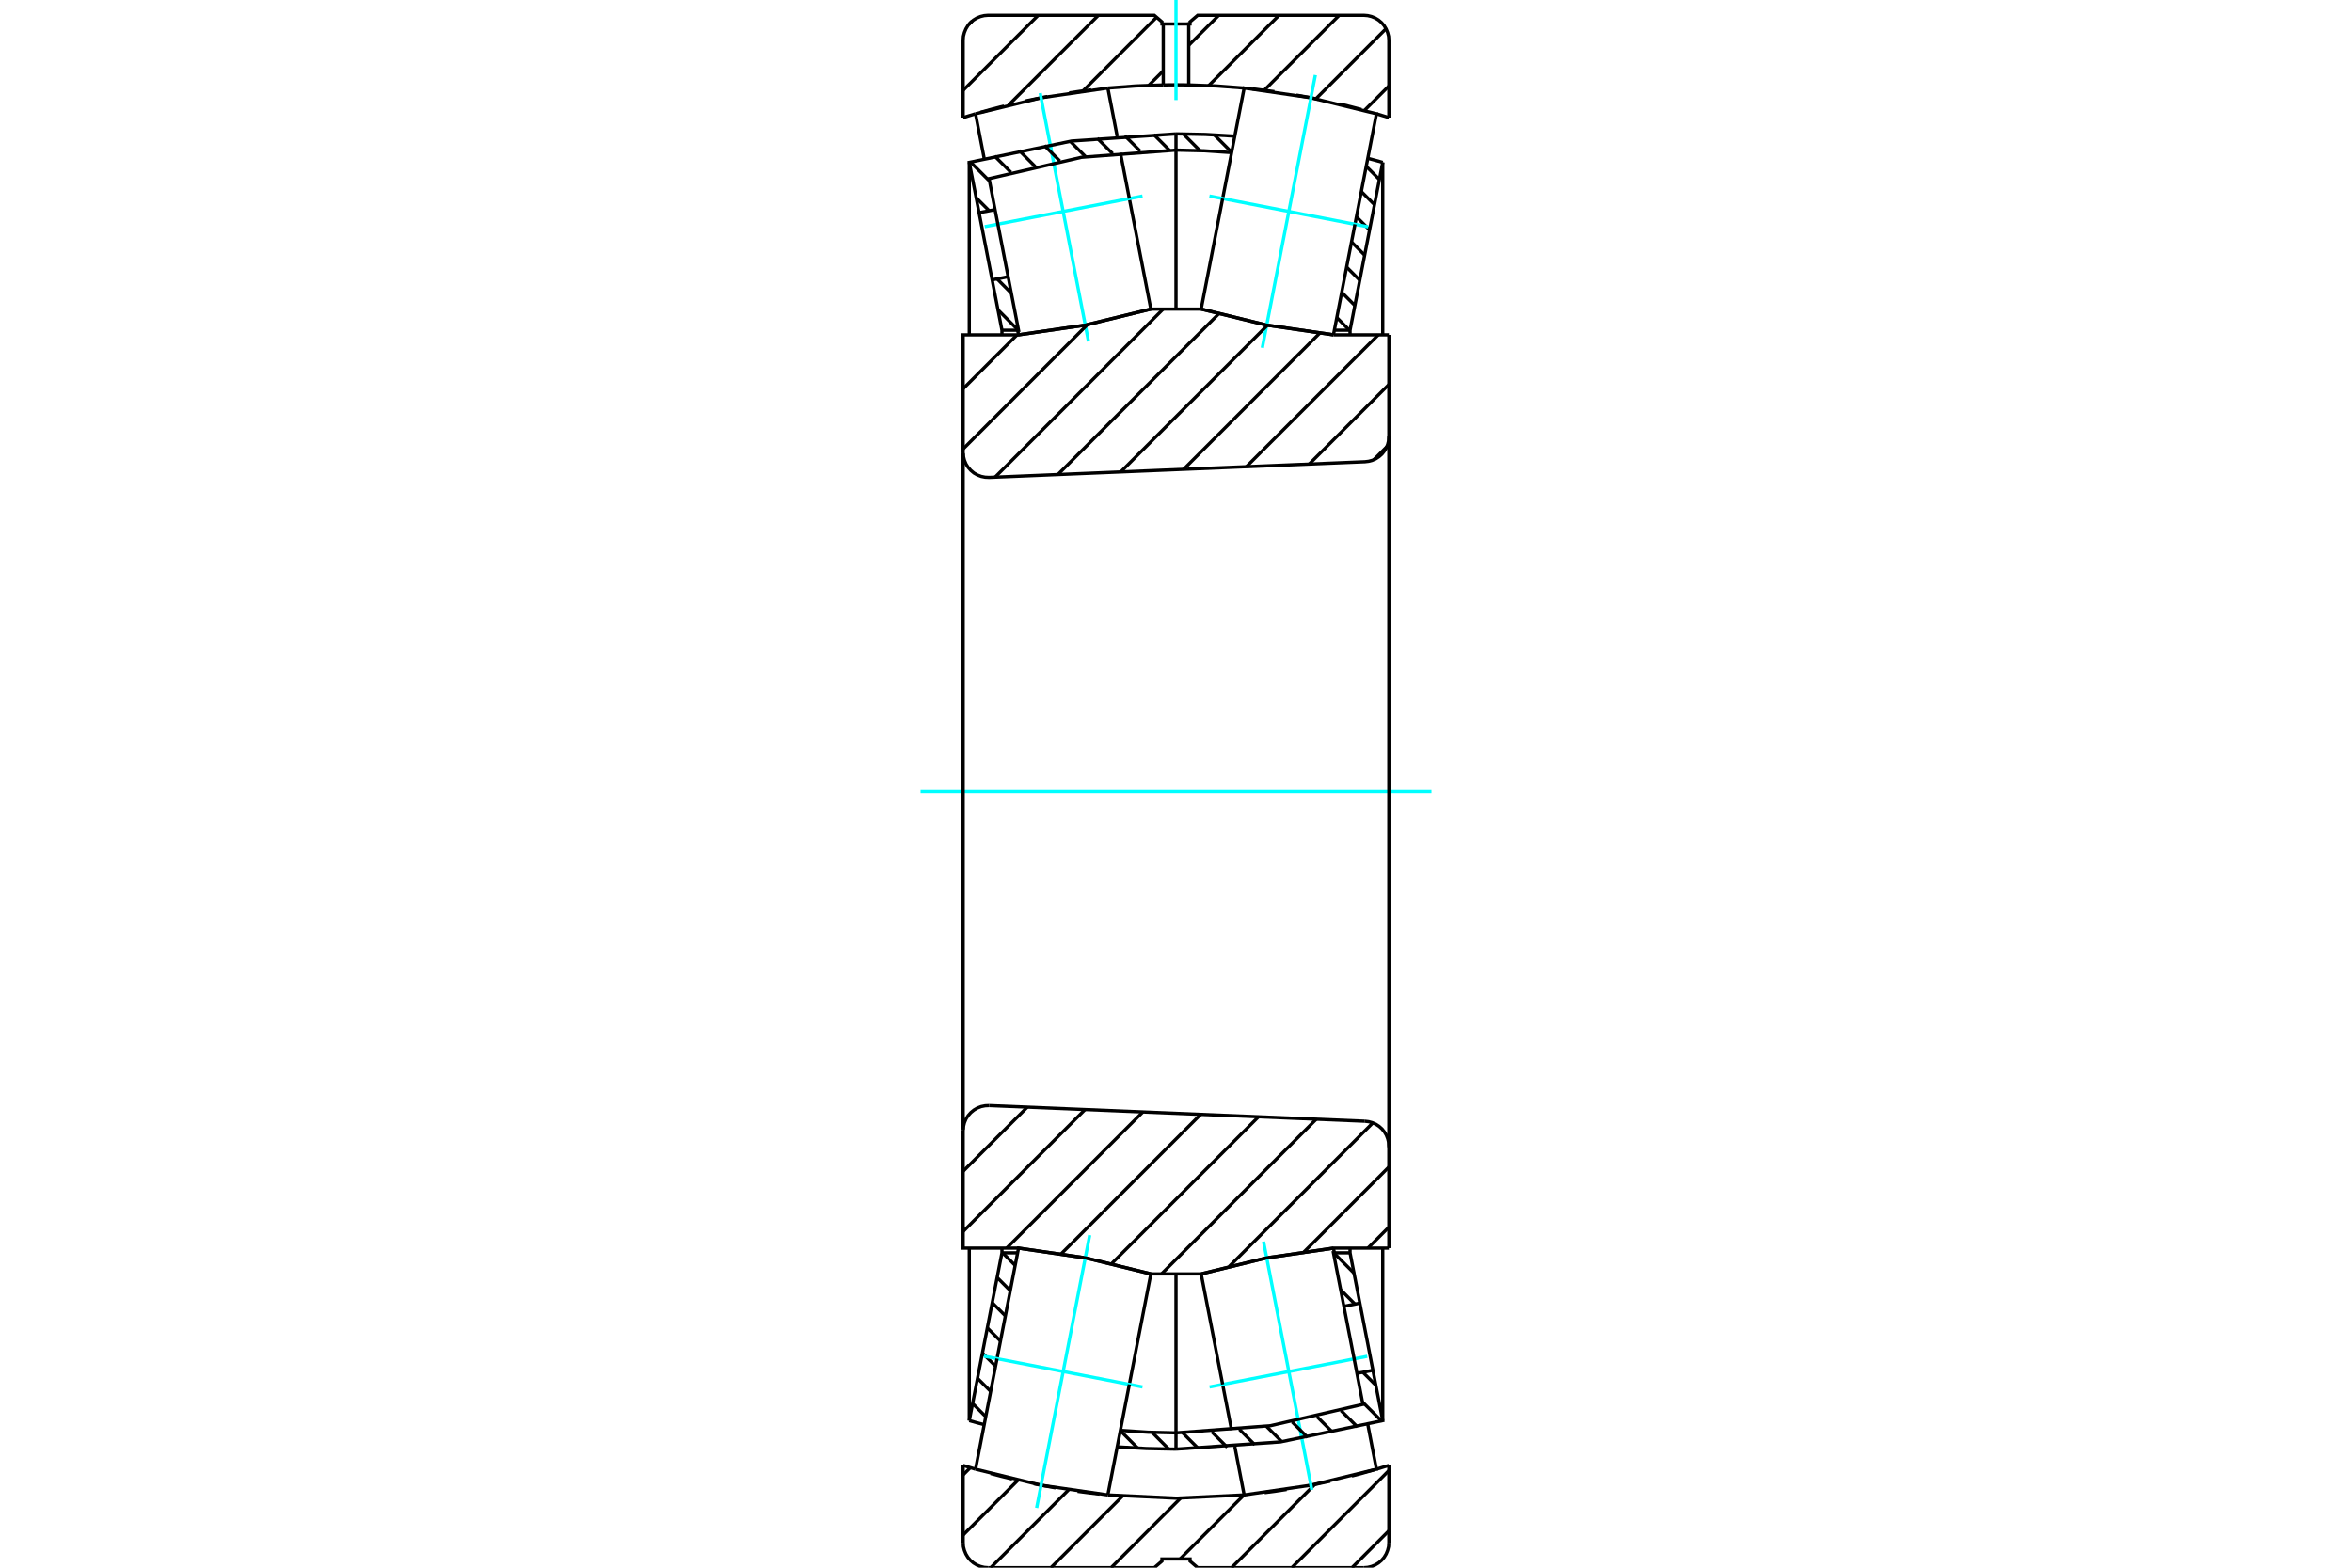 <?xml version="1.0" standalone="no"?>
<!DOCTYPE svg PUBLIC "-//W3C//DTD SVG 1.1//EN"
	"http://www.w3.org/Graphics/SVG/1.1/DTD/svg11.dtd">
<svg xmlns="http://www.w3.org/2000/svg" height="100%" width="100%" viewBox="0 0 36000 24000">
	<rect x="-1800" y="-1200" width="39600" height="26400" style="fill:#FFF"/>
	<g style="fill:none; fill-rule:evenodd" transform="matrix(1 0 0 1 0 0)">
		<g style="fill:none; stroke:#000; stroke-width:50; shape-rendering:geometricPrecision">
			<line x1="21258" y1="23435" x2="20693" y2="24000"/>
			<line x1="21258" y1="22513" x2="19772" y2="24000"/>
			<line x1="20125" y1="22725" x2="18850" y2="24000"/>
			<line x1="19043" y1="22885" x2="18061" y2="23867"/>
			<line x1="18071" y1="22935" x2="17007" y2="24000"/>
			<line x1="17185" y1="22901" x2="16085" y2="24000"/>
			<line x1="16356" y1="22808" x2="15164" y2="24000"/>
			<line x1="15580" y1="22662" x2="14742" y2="23500"/>
			<line x1="14855" y1="22466" x2="14742" y2="22579"/>
			<line x1="21258" y1="1317" x2="20882" y2="1693"/>
			<line x1="21214" y1="440" x2="20138" y2="1516"/>
			<line x1="20498" y1="234" x2="19348" y2="1384"/>
			<line x1="19577" y1="234" x2="18500" y2="1311"/>
			<line x1="18655" y1="234" x2="18195" y2="694"/>
			<line x1="17805" y1="1085" x2="17579" y2="1311"/>
			<line x1="17703" y1="264" x2="16572" y2="1396"/>
			<line x1="16812" y1="234" x2="15436" y2="1610"/>
			<line x1="15891" y1="234" x2="14742" y2="1383"/>
			<line x1="14882" y1="321" x2="14829" y2="374"/>
			<polyline points="21258,1800 21164,1771 21069,1742"/>
			<polyline points="20837,1676 20673,1633 20508,1592"/>
			<polyline points="20176,1519 20009,1486 19842,1456"/>
			<polyline points="19506,1403 19337,1381 19169,1361"/>
			<polyline points="19043,1348 18620,1316 18195,1300 18000,1298 17805,1300"/>
			<polyline points="14931,1742 14836,1771 14742,1800"/>
			<polyline points="15367,1623 15187,1670 15007,1720"/>
			<polyline points="16031,1478 15864,1511 15698,1545"/>
			<polyline points="16703,1376 16534,1397 16366,1422"/>
			<polyline points="17805,1300 17380,1316 16957,1348"/>
			<polyline points="21258,1800 21258,617 21254,557 21239,499 21216,443 21185,392 21146,346 21100,307 21049,276 20993,253 20935,239 20875,234 18332,234 18215,334 18215,367 18195,367 18195,1300"/>
			<polyline points="18195,367 17805,367 17805,1300"/>
			<polyline points="17805,367 17785,367 17785,334 17668,234 15125,234 15065,239 15007,253 14951,276 14900,307 14854,346 14815,392 14784,443 14761,499 14746,557 14742,617 14742,1800"/>
			<polyline points="16957,22886 18000,22936 19043,22886"/>
			<polyline points="19356,22851 19525,22828 19693,22803"/>
			<polyline points="20028,22745 20194,22711 20360,22676"/>
			<polyline points="20691,22596 20861,22551 21030,22503"/>
			<polyline points="21068,22492 21163,22463 21258,22434"/>
			<polyline points="16494,22831 16663,22853 16831,22873"/>
			<polyline points="15824,22715 15991,22748 16158,22778"/>
			<polyline points="15163,22558 15327,22601 15492,22642"/>
			<polyline points="14742,22434 14836,22463 14931,22492"/>
			<line x1="21258" y1="22434" x2="21258" y2="23617"/>
			<polyline points="20875,24000 20935,23995 20993,23981 21049,23958 21100,23927 21146,23888 21185,23842 21216,23791 21239,23735 21254,23677 21258,23617"/>
			<polyline points="20875,24000 18332,24000 18215,23900 18215,23867 17785,23867 17785,23900 17668,24000 15125,24000"/>
			<polyline points="14742,23617 14746,23677 14761,23735 14784,23791 14815,23842 14854,23888 14900,23927 14951,23958 15007,23981 15065,23995 15125,24000"/>
			<line x1="14742" y1="23617" x2="14742" y2="22434"/>
		</g>
		<g style="fill:none; stroke:#0FF; stroke-width:50; shape-rendering:geometricPrecision">
			<line x1="18000" y1="0" x2="18000" y2="1532"/>
		</g>
		<g style="fill:none; stroke:#000; stroke-width:50; shape-rendering:geometricPrecision">
			<polyline points="15576,5055 15590,5126 16612,4977 17615,4732 17286,3040"/>
		</g>
		<g style="fill:none; stroke:#0FF; stroke-width:50; shape-rendering:geometricPrecision">
			<line x1="17487" y1="3001" x2="15073" y2="3470"/>
		</g>
		<g style="fill:none; stroke:#000; stroke-width:50; shape-rendering:geometricPrecision">
			<line x1="15064" y1="2424" x2="14932" y2="1742"/>
			<polyline points="16957,1348 15935,1497 14932,1742"/>
			<line x1="16957" y1="1348" x2="17100" y2="2088"/>
			<line x1="17150" y1="2341" x2="17286" y2="3040"/>
		</g>
		<g style="fill:none; stroke:#0FF; stroke-width:50; shape-rendering:geometricPrecision">
			<line x1="15921" y1="1425" x2="16088" y2="2286"/>
			<line x1="16078" y1="2236" x2="16660" y2="5226"/>
		</g>
		<g style="fill:none; stroke:#000; stroke-width:50; shape-rendering:geometricPrecision">
			<line x1="18714" y1="21194" x2="18850" y2="21893"/>
			<polyline points="18900,22146 19043,22886 20065,22737 21068,22492 20936,21810"/>
		</g>
		<g style="fill:none; stroke:#0FF; stroke-width:50; shape-rendering:geometricPrecision">
			<line x1="20927" y1="20764" x2="18513" y2="21233"/>
		</g>
		<g style="fill:none; stroke:#000; stroke-width:50; shape-rendering:geometricPrecision">
			<line x1="18714" y1="21194" x2="18385" y2="19502"/>
			<polyline points="20410,19108 19388,19257 18385,19502"/>
			<line x1="20410" y1="19108" x2="20424" y2="19180"/>
		</g>
		<g style="fill:none; stroke:#0FF; stroke-width:50; shape-rendering:geometricPrecision">
			<line x1="19340" y1="19008" x2="19922" y2="21998"/>
			<line x1="19912" y1="21948" x2="20079" y2="22809"/>
		</g>
		<g style="fill:none; stroke:#000; stroke-width:50; shape-rendering:geometricPrecision">
			<line x1="20912" y1="2547" x2="21113" y2="2748"/>
			<line x1="20837" y1="2933" x2="21038" y2="3134"/>
			<line x1="20762" y1="3319" x2="20963" y2="3520"/>
			<line x1="20687" y1="3705" x2="20888" y2="3906"/>
			<line x1="18591" y1="2070" x2="18852" y2="2331"/>
			<line x1="20612" y1="4090" x2="20813" y2="4291"/>
			<line x1="18111" y1="2050" x2="18368" y2="2308"/>
			<line x1="20537" y1="4476" x2="20738" y2="4677"/>
			<line x1="17660" y1="2060" x2="17901" y2="2301"/>
			<line x1="20462" y1="4862" x2="20654" y2="5055"/>
			<line x1="17216" y1="2077" x2="17454" y2="2315"/>
			<line x1="16795" y1="2117" x2="17030" y2="2352"/>
			<line x1="16383" y1="2165" x2="16619" y2="2402"/>
			<line x1="15985" y1="2228" x2="16222" y2="2465"/>
			<line x1="15599" y1="2303" x2="15844" y2="2548"/>
			<line x1="15223" y1="2388" x2="15474" y2="2639"/>
			<line x1="14855" y1="2481" x2="15146" y2="2772"/>
			<line x1="14942" y1="3028" x2="15140" y2="3226"/>
			<line x1="15261" y1="4269" x2="15479" y2="4488"/>
			<line x1="15276" y1="4744" x2="15586" y2="5055"/>
			<polyline points="18900,2084 18450,2058 18000,2049"/>
			<polyline points="21164,2486 21050,2454 20936,2424"/>
			<polyline points="21164,2486 21014,3256 20814,4284 20664,5055 20664,5126"/>
			<polyline points="18851,2336 18426,2308 18000,2298"/>
			<line x1="20424" y1="5055" x2="20664" y2="5055"/>
			<polyline points="18000,2049 16403,2159 14836,2486 14986,3256 15186,4284 15336,5055 15336,5126"/>
			<polyline points="18000,2298 16553,2408 15139,2735 15230,3207 15430,4234 15590,5055 15336,5055"/>
			<line x1="14986" y1="3256" x2="15231" y2="3209"/>
			<line x1="15186" y1="4284" x2="15431" y2="4236"/>
			<line x1="21164" y1="2486" x2="21164" y2="5126"/>
			<line x1="14836" y1="2486" x2="14836" y2="5126"/>
			<line x1="18000" y1="2049" x2="18000" y2="4725"/>
			<line x1="15088" y1="21687" x2="14887" y2="21486"/>
			<line x1="15163" y1="21301" x2="14962" y2="21100"/>
			<line x1="15238" y1="20915" x2="15037" y2="20714"/>
			<line x1="15313" y1="20529" x2="15112" y2="20329"/>
			<line x1="17409" y1="22164" x2="17148" y2="21903"/>
			<line x1="15388" y1="20144" x2="15187" y2="19943"/>
			<line x1="17889" y1="22184" x2="17632" y2="21926"/>
			<line x1="15463" y1="19758" x2="15262" y2="19557"/>
			<line x1="18340" y1="22174" x2="18099" y2="21933"/>
			<line x1="15538" y1="19372" x2="15346" y2="19180"/>
			<line x1="18784" y1="22157" x2="18546" y2="21919"/>
			<line x1="19205" y1="22117" x2="18970" y2="21882"/>
			<line x1="19617" y1="22069" x2="19381" y2="21832"/>
			<line x1="20015" y1="22006" x2="19778" y2="21769"/>
			<line x1="20401" y1="21931" x2="20156" y2="21686"/>
			<line x1="20777" y1="21846" x2="20526" y2="21595"/>
			<line x1="21145" y1="21753" x2="20854" y2="21463"/>
			<line x1="21058" y1="21206" x2="20860" y2="21008"/>
			<line x1="20739" y1="19965" x2="20521" y2="19746"/>
			<line x1="20724" y1="19490" x2="20414" y2="19180"/>
			<polyline points="17100,22150 17550,22176 18000,22185"/>
			<polyline points="14836,21748 14950,21780 15064,21810"/>
			<polyline points="14836,21748 14986,20978 15186,19950 15336,19180 15336,19108"/>
			<polyline points="17149,21898 17574,21926 18000,21936"/>
			<line x1="15576" y1="19180" x2="15336" y2="19180"/>
			<polyline points="18000,22185 19597,22075 21164,21748 21014,20978 20814,19950 20664,19180 20664,19108"/>
			<polyline points="18000,21936 19447,21826 20861,21499 20770,21027 20570,20000 20410,19180 20664,19180"/>
			<line x1="21014" y1="20978" x2="20769" y2="21025"/>
			<line x1="20814" y1="19950" x2="20569" y2="19998"/>
			<line x1="14836" y1="21748" x2="14836" y2="19108"/>
			<line x1="21164" y1="21748" x2="21164" y2="19108"/>
			<line x1="18000" y1="22185" x2="18000" y2="19509"/>
			<polyline points="20739,3434 21068,1742 20065,1497 19043,1348 18714,3040"/>
		</g>
		<g style="fill:none; stroke:#0FF; stroke-width:50; shape-rendering:geometricPrecision">
			<line x1="18512" y1="3001" x2="20942" y2="3473"/>
		</g>
		<g style="fill:none; stroke:#000; stroke-width:50; shape-rendering:geometricPrecision">
			<line x1="20739" y1="3434" x2="20410" y2="5126"/>
			<polyline points="18385,4732 19388,4977 20410,5126"/>
			<line x1="18385" y1="4732" x2="18714" y2="3040"/>
		</g>
		<g style="fill:none; stroke:#0FF; stroke-width:50; shape-rendering:geometricPrecision">
			<line x1="19321" y1="5325" x2="20133" y2="1149"/>
		</g>
		<g style="fill:none; stroke:#000; stroke-width:50; shape-rendering:geometricPrecision">
			<polyline points="17286,21194 17615,19502 16612,19257 15590,19108 15261,20800"/>
		</g>
		<g style="fill:none; stroke:#0FF; stroke-width:50; shape-rendering:geometricPrecision">
			<line x1="15058" y1="20761" x2="17488" y2="21233"/>
		</g>
		<g style="fill:none; stroke:#000; stroke-width:50; shape-rendering:geometricPrecision">
			<line x1="17286" y1="21194" x2="16957" y2="22886"/>
			<polyline points="14932,22492 15935,22737 16957,22886"/>
			<line x1="14932" y1="22492" x2="15261" y2="20800"/>
		</g>
		<g style="fill:none; stroke:#0FF; stroke-width:50; shape-rendering:geometricPrecision">
			<line x1="15867" y1="23085" x2="16679" y2="18909"/>
		</g>
		<g style="fill:none; stroke:#000; stroke-width:50; shape-rendering:geometricPrecision">
			<line x1="21258" y1="18787" x2="20937" y2="19108"/>
			<line x1="21258" y1="17866" x2="19958" y2="19167"/>
			<line x1="21013" y1="17190" x2="18812" y2="19391"/>
			<line x1="20147" y1="17134" x2="17779" y2="19502"/>
			<line x1="19263" y1="17097" x2="17015" y2="19345"/>
			<line x1="18378" y1="17060" x2="16245" y2="19193"/>
			<line x1="17493" y1="17023" x2="15408" y2="19108"/>
			<line x1="16608" y1="16986" x2="14742" y2="18853"/>
			<line x1="15724" y1="16949" x2="14742" y2="17931"/>
			<line x1="21226" y1="6839" x2="21028" y2="7038"/>
			<line x1="21258" y1="5886" x2="20039" y2="7105"/>
			<line x1="21096" y1="5126" x2="19077" y2="7145"/>
			<line x1="20201" y1="5099" x2="18116" y2="7185"/>
			<line x1="19404" y1="4975" x2="17154" y2="7225"/>
			<line x1="18655" y1="4803" x2="16192" y2="7265"/>
			<line x1="17804" y1="4732" x2="15231" y2="7305"/>
			<line x1="16650" y1="4964" x2="14742" y2="6873"/>
			<line x1="15567" y1="5126" x2="14742" y2="5951"/>
			<polyline points="21258,5126 20549,5126 20410,5126"/>
			<polyline points="18385,4732 19388,4977 20410,5126"/>
			<line x1="18385" y1="4732" x2="17615" y2="4732"/>
			<polyline points="15590,5126 16612,4977 17615,4732"/>
			<polyline points="15590,5126 15451,5126 14742,5126 14742,6926 14747,6987 14762,7047 14786,7104 14819,7156 14860,7202 14908,7242 14961,7272 15019,7294 15079,7306 15141,7309 20891,7069 20949,7062 21005,7047 21059,7023 21108,6991 21152,6952 21189,6906 21219,6856 21240,6802 21254,6745 21258,6686 21258,5126"/>
		</g>
		<g style="fill:none; stroke:#0FF; stroke-width:50; shape-rendering:geometricPrecision">
			<line x1="21910" y1="12117" x2="14090" y2="12117"/>
		</g>
		<g style="fill:none; stroke:#000; stroke-width:50; shape-rendering:geometricPrecision">
			<polyline points="21258,19108 20549,19108 20410,19108 19388,19257 18385,19502 17615,19502 16612,19257 15590,19108 15451,19108 14742,19108 14742,17308"/>
			<polyline points="15141,16925 15079,16928 15019,16940 14961,16962 14908,16993 14860,17032 14819,17078 14786,17130 14762,17187 14747,17247 14742,17308"/>
			<line x1="15141" y1="16925" x2="20891" y2="17165"/>
			<polyline points="21258,17548 21254,17489 21240,17432 21219,17378 21189,17328 21152,17282 21108,17243 21059,17211 21005,17187 20949,17172 20891,17165"/>
			<line x1="21258" y1="17548" x2="21258" y2="19108"/>
			<line x1="21258" y1="17563" x2="21258" y2="6671"/>
			<line x1="14742" y1="6942" x2="14742" y2="17292"/>
		</g>
	</g>
</svg>
